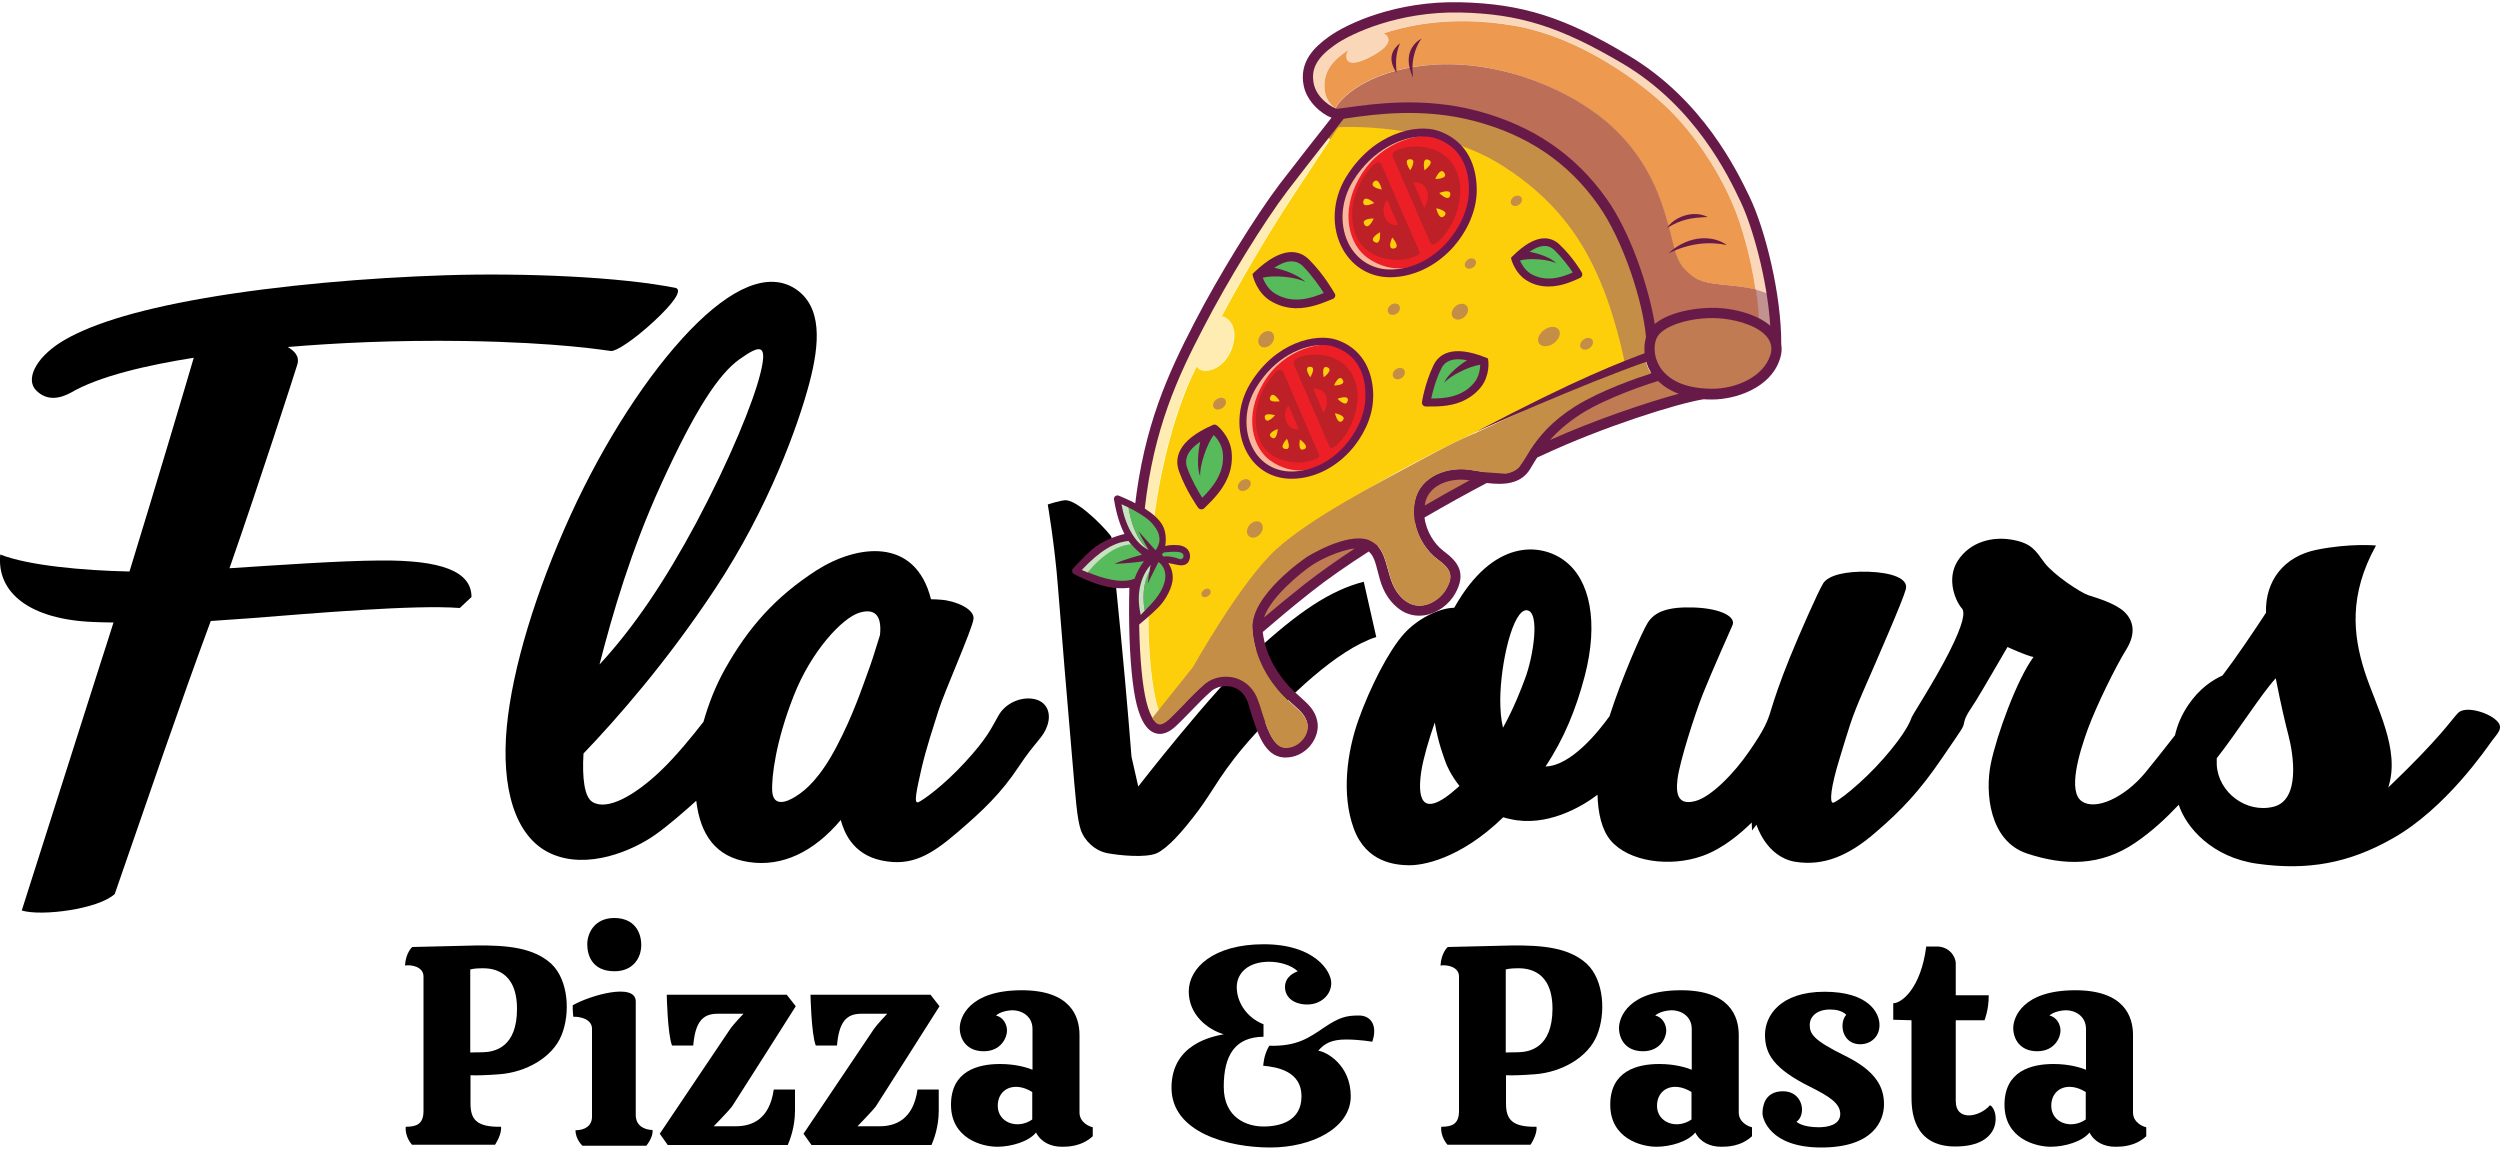 <?xml version="1.0" encoding="utf-8"?>
<!-- Generator: Adobe Illustrator 24.0.1, SVG Export Plug-In . SVG Version: 6.00 Build 0)  -->
<svg version="1.1" id="Layer_2" xmlns="http://www.w3.org/2000/svg" xmlns:xlink="http://www.w3.org/1999/xlink" x="0px" y="0px"
	 width="1000px" height="460px" viewBox="0 0 1000 460" style="enable-background:new 0 0 1000 460;" xml:space="preserve">
<style type="text/css">
	.st0{fill:#FEECB3;}
	.st1{fill:#F9D7B8;}
	.st2{fill:#EAD1B3;}
	.st3{fill:#C58E46;}
	.st4{fill:#FDCF0B;}
	.st5{fill:#C19290;}
	.st6{fill:#ED994F;}
	.st7{fill:#BC6E56;}
	.st8{fill:#C17B52;}
	.st9{fill:#671A47;}
	.st10{fill:#F9B59D;}
	.st11{fill:#ED1F26;}
	.st12{fill:#BD2026;}
	.st13{fill:#6C184E;}
	.st14{fill:#57BB5C;}
	.st15{fill:#C6E3C0;}
</style>
<g>
	<g>
		<path d="M183.9,243.2l4.7-4.4c0-10.4-12.4-14.8-36.4-14.6c-16.5,0.1-40.4,1.8-60.4,3.1c12.2-35,25.9-77.5,27.1-81.4
			c1.1-3.5-1.3-5.6-3.8-7.1c19.1-1.6,42.5-2.8,70.8-2.4c38.4,0.6,56.5,3.8,58.5,4s9.1-4.4,17.1-11.8c8-7.4,11.4-12.4,8.9-13.4
			c-22.2-4.5-61.1-6.1-92.2-5.1c-31.1,1-66.5,4-96.1,9.1c-29.5,5.1-47.4,11.2-57.8,17.7c-10.4,6.6-14.1,15.1-9.8,19.3
			c4.3,4.3,9.4,3.2,13.6,1c11.5-6.8,31.1-11.2,49.4-14.1c-2.7,9.3-14.5,49-25.7,85.5c-18.8-0.4-40.5-2.4-51.7-6.8
			c-1.5,15.3,11.8,26,37.3,27c2.8,0.1,5.5,0.2,8,0.2c-1.9,6.1-3.8,11.9-5.5,17.2C25.6,311,8.7,364.2,8.7,364.2
			c7.8,2.4,30.6-0.5,37.2-6.6c15.1-43.5,25.1-73.2,38.4-109.2c4.7-0.3,9.8-0.7,15.7-1.1C125.6,245.3,165.9,241.8,183.9,243.2z"/>
		<path d="M299.4,344.8c13.5,2.1,26.2-4.1,36.9-16.8c1.2,4.3,4.4,13.7,16.4,16.2s19.8-2.3,30.2-11.2c10.4-8.9,17.5-15.7,24.5-26.2
			c7-10.6,9.7-11.4,11.5-16.5c1.8-5.1-0.2-9.7-5.3-10.7c-5.1-1-11.3,1.5-14.2,6.6s-4.4,8.9-13.2,18.5s-17,15.4-18.9,16.2
			c-1.9,0.7-0.7-4.6,1.3-13.5c2.1-8.9,4.5-15.8,6.8-23.2c2.3-7.4,13.5-32.5,14-36.6c0.5-4-7.2-7.3-12.9-7.7
			c-1.2-0.1-2.6-0.2-4.1-0.2c-6.3-25.1-29.7-21.9-45.9-11.5c-16.4,10.6-27.2,22.8-36.6,39.6c-3.7,6.6-6.5,13.8-8.5,20.9
			c-4.4,5.7-11.1,13.9-17.2,19.7c-10.3,9.8-21.3,16-27.2,12.4c-3.2-1.9-4.2-9.5-3.6-19.4c13.4-14,33.1-36.4,52.4-65.5
			c21.9-33,33.6-66.3,37.9-82.5c4.3-16.2,5.2-30.8-5.6-37.9c-10.8-7-25.6-0.5-42.1,16.6c-16.5,17.1-34.1,44-47.8,74
			c-13.7,30-23.3,61.2-25.5,84.8c-2.2,23.6,2.9,43.8,17.6,50.5c14.7,6.7,32.9-1.2,41.8-7.5c5.5-3.9,12.2-9.8,16.4-13.6
			C280.1,333.9,286.3,342.8,299.4,344.8z M317.5,278.3c7-17.9,19.4-31.1,26.2-33.2c6.2-1.9,9.1,1,8.3,8.9c-1.2,3.6-2.3,7.7-3.9,12.2
			c-3.5,9.6-6.8,19.7-13.4,32.3c-6.6,12.6-12.3,17.5-16.3,20c-4,2.6-9,4.1-9.5-1.8C308.5,310.9,310.4,296.2,317.5,278.3z
			 M264.5,193.6c13.6-29.8,23-44,31.3-49.9s11.3-6.3,8.4,5.5c-2.9,11.8-12.3,34.7-25.7,59.9c-12.6,23.5-25,41.9-38.7,56.7
			C245,245.6,252.3,220.3,264.5,193.6z"/>
		<path d="M479.2,324.4c6.4-8.5,9.5-16.2,22.7-30.7c13.2-14.6,32.7-33.8,48.6-38.9l-5-22.1c-13.4,3.4-26.5,12.3-43.7,28.2
			s-46.5,53.7-46.5,53.7l-2.7-11.9c0,0-1.8-23.4-4.4-50c-2.7-26.6-3.4-36.7-3.6-37.8c-0.2-1.1-12.1-14.1-18-14.8
			c-1.8-0.2-7.5,1.7-7.5,1.7s2.8,16.2,4.1,33.2c1.3,17,3.9,47.6,5.5,66.3c1.6,18.7,2.1,26.1,3.6,30.6s5.8,8.5,10.8,9.4
			c5,0.9,15.1,1.9,19.6,0C467.1,339.2,472.8,332.9,479.2,324.4z"/>
		<path d="M998.6,288.2c-3.4-3.3-12.5-6-15.4-3s-6.8,9.6-27.9,29.8c5-15.3-4.9-32.2-9.5-46.6c-4.6-14.5-6.3-30.5,4.6-50.2
			c0,0-10.3-1-23.7,1.7c-13,2.6-20.7,12.3-20.3,25.2c-4.7,7.2-12.2,18.3-17.4,25.1c-4.2,1.9-9.3,5.3-13.7,11.8
			c-2.7,4-4.4,8.1-5.3,12.1c-4.4,5.6-8.6,11-12,15.1c-8.1,9.7-19.7,15.2-25.3,11.3c-5.6-3.9-1.2-18.9,2.4-28.8
			c3.6-9.8,11.3-25.3,15.4-31.9s2.8-11.7-0.8-15.1c-3.6-3.4-11.2-5.6-14.3-6.6s-13.9-8.1-17.6-13c-3.6-4.9-5.1-7.8-12.9-9.2
			c-7.8-1.4-16.8,0.7-21.8,8.4c-4.9,7.7-0.5,16.8,1.7,19.1c1.2,1.5,0.8,5.7-5.1,17.4c-5.9,11.7-14.8,25.2-15.1,26.3
			c-0.4,1.1-2,5.8-11,16.1c-9,10.3-19.3,18.1-20.5,17.9c-1.2-0.3-1-5.6,2.8-17.9s4.4-15.3,9.6-27.2c5.2-11.9,15.6-35.7,16.8-40.2
			c1.3-4.5-5.9-6.8-14.8-7.1c-8.9-0.3-16.1,1.3-18.2,4.6c-2.1,3.4-9.5,20.2-13.4,29.8c-3.9,9.6-6.2,16.6-7.5,20.9
			c-1.3,4.4-2.6,7.7-8.7,16.5c-6,8.8-15.2,18.2-21.5,19.9c-6.3,1.7-8.1-1.7-7.2-8.8c0.9-7.1,6.9-25.8,10.1-33.9s11.8-27.4,11.8-27.4
			c1.8-3.5-4.4-6.9-15.2-7.3c-10.8-0.4-15.9,1.8-18.6,6.1c-2.3,3.6-10.6,22.6-15.3,37.4c-4.4,6.1-15.3,19.8-25.6,20.1
			c7.4-11.1,12.2-22.9,15.7-36.2c5.6-21.5,2.1-38.3-7.8-45.9c-9.7-7.5-28.9-9.1-44.4,18.6c-6.2,0.1-14.8,4.5-20.1,10.4
			c-6.2,6.9-13.6,21.5-18.2,34.4c-4.6,12.9-6.9,29.8-1.9,43.5c5,13.7,16.8,14.6,22,14.7c5.2,0.1,20.3-2.2,37.8-19.2
			c0.9,0.3,1.7,0.5,2.7,0.7c14.5,3.4,28.6-4.8,35-9.7c0.2,7.4,1.7,14,5.2,18.2c7.2,8.6,23.7,10.9,36.7,6.3c8.5-3,15.7-9.4,19.8-13.4
			l0.1,3.2l1.8-2.3c0,0,3.8,12.8,15.4,14.8c11.6,1.9,21.7-2.6,32.2-11.7c10.5-9,17.7-16.7,26.5-29.6c8.8-12.9,8.5-12.1,9-14.6
			c0.5-2.5,2.7-5.4,4.6-8.4c1.9-3,12.7-21.6,12.7-21.6s7.8,3.6,10.4,4c-6.6,8.9-14.8,31.4-17.1,42.8c-2.3,11.4-0.6,30.8,14.5,35.8
			c15.1,5,29.5,5.1,43.3-4.3c6.5-4.4,12.2-9.7,17.4-15.2c2.9,9,13.3,21.1,31.5,23.6c20,2.8,36.6-0.2,54-10.1
			c21.4-12,37.8-36.4,39.8-39.1C998.8,293.5,1001.8,291.2,998.6,288.2z M583.1,315c-15.7,14.1-15.9,2.4-14.6-6.4
			c0.8-5.2,3-12.7,5.4-19.6c1.4,8.3,3.7,14,4.2,15.5c0.5,1.6,2.3,5.6,5.7,9.9C583.5,314.6,583.3,314.8,583.1,315z M610,271.5
			c-1.6,4.3-4.4,11.6-8.8,19.6c-0.8-3.3-1.1-7.1-1.1-11.2c0.1-14.8,5.1-36.2,10.6-35.8C616.2,244.5,613.3,262.8,610,271.5z
			 M909.4,322.7c-10.9,2.7-22.1-5.7-22.7-16.8c0-0.8,0-1.6,0-2.6c8.3-10.6,17.9-25.8,23.6-32c1.9,9.9,4.1,19.2,5.1,22.9
			C917.3,301.5,920.3,320,909.4,322.7z"/>
		<path d="M190,378.2c-13,0.3-25.1,0.6-25.1,0.6s-2.6,2.2-2.9,7.4c2.6-0.4,7.4,0.5,7.4,4.4s0,48.5,0,53.8c0,5.4-3,6.3-7.1,6.3
			c-0.4,4.1,2.5,7.2,2.5,7.2h33.2c0,0,2.8-4.1,2.4-7.2c-10.1,0.2-12.2-3.2-12.2-9.4c0-1.6,0-5.8,0-11.2c2.6,0.1,6.4,0,11.6-0.4
			c10.6-0.8,21.2-6.7,24.8-15.6c3.6-8.8,2.8-22-4-28.5C213.6,379.1,203,378,190,378.2z M193.1,420.9c-2.4,0-4,0.1-5,0.1
			c0-15.3,0-33.2,0-33.2s1.3-0.5,4.9-0.5c3.6,0,13.8,0.6,13.8,16.3C206.8,419.1,197.7,420.8,193.1,420.9z"/>
		<path d="M604.2,378.2c-13,0.3-25.1,0.6-25.1,0.6s-2.6,2.2-2.9,7.4c2.6-0.4,7.4,0.5,7.4,4.4s0,48.5,0,53.8c0,5.4-3,6.3-7.1,6.3
			c-0.4,4.1,2.5,7.2,2.5,7.2h33.2c0,0,2.8-4.1,2.4-7.2c-10.1,0.2-12.2-3.2-12.2-9.4c0-1.6,0-5.8,0-11.2c2.6,0.1,6.4,0,11.6-0.4
			c10.6-0.8,21.2-6.7,24.8-15.6c3.6-8.8,2.8-22-4-28.5C627.8,379.1,617.2,378,604.2,378.2z M607.3,420.9c-2.4,0-4,0.1-5,0.1
			c0-15.3,0-33.2,0-33.2s1.3-0.5,4.9-0.5c3.6,0,13.8,0.6,13.8,16.3C620.9,419.1,611.9,420.8,607.3,420.9z"/>
		<path d="M254.3,446c0-4.4,0-37.7,0-45.4s-18.2-2.5-25.2,1.5c0,0-0.1,1.5,0.2,4.6c2.9-0.1,7.5,1,7.5,4.8s0,31.3,0,35.2
			c0,3.8-3.1,5.4-6.6,5.4c0,3.7,2.8,6.2,2.8,6.2h25.5c0,0,2.9-3.4,2.5-6.3C257.8,451.9,254.3,450.4,254.3,446z"/>
		<path d="M318.3,402.5l-3.6-4.6h-48c0,0,0.3,15.6,2.1,20.3h8.5c0.8-9.5,3.8-12.7,9.7-12.7c5.8,0,10.4,0,10.4,0s-4.1,4.2-5.6,6.5
			s-27.9,41.5-27.9,41.5l3.2,4.5h48c0.9-2.1,2.9-7.2,2.9-13.8c0-0.3,0-8.4,0-8.4h-8.5c-1.7,12.1-8.9,14.7-15.1,14.7h-8.9
			c0,0,6.4-6.6,7.3-7.9C293.7,441.3,318.3,402.5,318.3,402.5z"/>
		<path d="M375.8,402.5l-3.6-4.6h-48c0,0,0.3,15.6,2.1,20.3h8.5c0.8-9.5,3.8-12.7,9.7-12.7c5.8,0,10.4,0,10.4,0s-4.1,4.2-5.6,6.5
			s-27.9,41.5-27.9,41.5l3.2,4.5h48c0.9-2.1,2.9-7.2,2.9-13.8c0-0.3,0-8.4,0-8.4H367c-1.7,12.1-8.9,14.7-15.1,14.7H343
			c0,0,6.4-6.6,7.3-7.9C351.2,441.3,375.8,402.5,375.8,402.5z"/>
		<path d="M431.8,445c0-3.9,0-23.5,0-31c0-7.5-3.6-17.9-23.1-17.9c-21,0-24.8,10.8-24.8,15.1c0,4.3,2.6,9.3,9.6,9.3s9.3-5.6,9.3-8.2
			c0-2.6-1.5-5.4-4.4-6.1c1.7-1.6,5.2-2.1,6.6-2.1c3.5,0,8,2.2,8,7.5c0,2.6,0,9.2,0,16.3c-2-0.8-6.5-2.3-13-2.3
			c-8.9,0-19.6,2.8-19.6,16.3c0,13.5,12.4,16.8,18.5,16.8c5.6,0,12.7-2.1,15.5-5.7c2,3.9,6,5.7,10.3,5.7c2.3,0,7.8,0,12.4-4.2v-3.6
			C435.6,450.6,431.8,448.9,431.8,445z M399.1,442.3c0-6.7,6.5-10,13.8-5.5c0,4.1,0,7.8,0,10.2c0,0.3,0,0.5,0,0.8
			C407,451.9,399.1,449.1,399.1,442.3z"/>
		<path d="M695.5,445c0-3.9,0-23.5,0-31c0-7.5-3.6-17.9-23.1-17.9c-21,0-24.8,10.8-24.8,15.1c0,4.3,2.6,9.3,9.6,9.3
			c7,0,9.3-5.6,9.3-8.2c0-2.6-1.5-5.4-4.4-6.1c1.7-1.6,5.2-2.1,6.6-2.1c3.5,0,8,2.2,8,7.5c0,2.6,0,9.2,0,16.3c-2-0.8-6.5-2.3-13-2.3
			c-8.9,0-19.6,2.8-19.6,16.3c0,13.5,12.4,16.8,18.5,16.8c5.6,0,12.7-2.1,15.5-5.7c2,3.9,6,5.7,10.3,5.7c2.3,0,7.8,0,12.4-4.2v-3.6
			C699.3,450.6,695.5,448.9,695.5,445z M662.8,442.3c0-6.7,6.5-10,13.8-5.5c0,4.1,0,7.8,0,10.2c0,0.3,0,0.5,0,0.8
			C670.7,451.9,662.8,449.1,662.8,442.3z"/>
		<path d="M853.2,445c0-3.9,0-23.5,0-31c0-7.5-3.6-17.9-23.1-17.9c-21,0-24.8,10.8-24.8,15.1c0,4.3,2.6,9.3,9.6,9.3
			c7,0,9.3-5.6,9.3-8.2c0-2.6-1.5-5.4-4.4-6.1c1.7-1.6,5.2-2.1,6.6-2.1c3.5,0,8,2.2,8,7.5c0,2.6,0,9.2,0,16.3c-2-0.8-6.5-2.3-13-2.3
			c-8.9,0-19.6,2.8-19.6,16.3c0,13.5,12.4,16.8,18.5,16.8c5.6,0,12.7-2.1,15.5-5.7c2,3.9,6,5.7,10.3,5.7c2.3,0,7.8,0,12.4-4.2v-3.6
			C857,450.6,853.2,448.9,853.2,445z M820.5,442.3c0-6.7,6.5-10,13.8-5.5c0,4.1,0,7.8,0,10.2c0,0.3,0,0.5,0,0.8
			C828.4,451.9,820.5,449.1,820.5,442.3z"/>
		<path d="M543.6,406.2c-4.9,0-7.7,0.6-13.8,4.7c-6.1,4.1-10.8,7.7-22.1,7.4c-2.3,3.8-2.4,8-2.4,8c5.6,0.5,15.3,2.2,15.3,12.2
			c0,10-8.7,12.1-15.2,12.1c-6.5,0-15.9-3.3-15.9-15.9c0-12.7,4.6-19.9,15.9-20v-5c-6.9-2.7-10.7-9-10.7-14.8
			c0-5.8,4.7-10.2,12.9-10.2c4.3,0,8.8,1.3,11.5,3.8c-1.3,0.5-5.1,2.1-5.1,6.3c0,4.2,3.6,7,8.9,7c5.3,0,9.6-3.7,9.6-8.6
			c0-4.8-6.7-15.5-27-15.5c-20.2,0-30,9.5-30,18.9c0,9.4,7.7,15.3,14,17.1c-3.9,0.8-20.9,3.6-20.9,21.4c0,17.9,22.7,23.9,39.5,23.9
			s32.2-7.9,32.2-20.5s-9.9-17.9-13-18.2c2.3-2.8,5.3-4.5,11-4.5s10.6,0.9,10.6,0.9C551.1,410.4,548.5,406.2,543.6,406.2z"/>
		<path d="M738,422.3c-12.6-6.2-14.1-8.7-14.1-12.3c0-3.6,3.1-6.2,8.1-6.2c2.4,0,4.9,0.5,6.5,2.1c-3,3.4-1.7,11.8,5.6,11.8
			c4,0,7.7-2.8,7.7-7.7c0-4.9-4.4-13.3-22-13.3c-17.7,0-23.8,9.6-23.8,17.2c0,7.7,3.5,13.6,18.2,20.9c7.4,3.7,11.9,6.5,11.9,10.8
			c0,4.4-5.1,5.3-8.6,5.3c-6.8,0-8.9-2.2-8.9-2.2c4.1-2.9,2.6-12.2-5.4-12.2c-7.9,0-8.2,7-8.2,8.9c0,1.9,2.8,13.6,23.5,13.6
			s25.1-10.6,25.1-17.3S750.6,428.5,738,422.3z"/>
		<path d="M796,442.1c-4.2,4.8-13.7,6.6-13.7-1.7c0-4.5,0-19.2,0-32.3h11.5c0,0,1.7-4,1.7-10h-13.2c0-6.7,0-11.7,0-12.7
			c0-2.9-2.7-6.8-7.6-6.8h-4.2c-2.2,17-10,22.7-13.2,22.7v6.6l7.3,0.2c0,0,0,25.8,0,30.6c0,4.8,0.2,19.9,17.5,19.9
			C801.7,458.6,799.4,443.6,796,442.1z"/>
		<path d="M245.8,388.5c-9.1,0-10.9-6.6-10.9-10.8c0-4.3,2.8-10.5,10.8-10.5s10.8,5.6,10.8,10.8S253.2,388.5,245.8,388.5z"/>
	</g>
	<g>
		<g>
			<path class="st0" d="M517.5,77.5c-10.9,16.6-22.8,37.3-29,48.9c3.7,0.6,7.1,6.1,3.6,14c-3.5,7.9-11.5,9.5-13.7,6.2
				c-10.2,20.2-16.7,50.2-18.3,74c-1.6,23.9-0.7,40.6,0.5,50.6c0.9,6.7,2,11.5,3.5,14.9c-0.8,0.7-1.6,1.3-2.4,1.9
				c-0.6,0.4-1,0.8-1.2,1.2c-5.1-5.4-7.3-23.4-6.9-53.5c0.5-40.4,6.4-63.9,19.3-93.3c12.2-27.6,31.2-56.1,57.5-90.6l-0.1,0.3
				l3.5-2.5l-0.8,1.2c0.7-0.1,2.5-2,3.3-2.1C532.4,54.8,524.5,66.9,517.5,77.5z"/>
			<path class="st1" d="M710.3,133.1c-0.4-3.6-1.4-12.4-1.7-14.9c-2.1-1.1-4.2-1.8-6.4-2.4c-0.9-6.2-2.5-14.3-5.3-23.6
				c-5.7-19.4-18.5-37.8-29.1-48.3c-10.7-10.5-35.4-29.1-62.1-33.7c-26.7-4.6-44.9,0.7-52.2,3c0,0,6.5,3-4.3,8.9
				c-12.7,7-11.1-0.7-9.8-2.3c-5.5,3.8-10.4,8.1-9.5,16.1c0.4,3.7,2.3,5.9,4.2,7.3c-0.1,0.2-0.2,0.5-0.3,0.7l0.7,0.3l-1.9,0.1
				c-4.9-2.5-9.7-8-9.5-14.1c0.3-7.3,11.8-20,34.5-24c22.7-4,49-5.6,82,11.9c33,17.5,45.5,35.2,57.6,60
				C708,100.6,710,128,710.3,133.1z"/>
			<path class="st2" d="M466.8,290.3c-2.4,1.1-4.5,0.8-6.2-1.1c0.2-0.4,0.6-0.7,1.2-1.2c0.8-0.6,1.6-1.2,2.4-1.9
				C465,287.9,465.8,289.3,466.8,290.3z"/>
			<path class="st3" d="M647.8,146l11.9-4.4c0,0,0.7-12.4-2.1-23s-7.8-33.6-32.2-54.3c-24.4-20.6-57.3-22.6-74.3-21
				c-17,1.6-16.2,3.9-16.2,3.9l-4.3,7.4L647.8,146z"/>
			<path class="st4" d="M660.7,143.5c-2.5,0.8-18.9,6.4-36.3,13.9c-18.9,8.1-35.3,15.8-52.9,24.8c-17.5,9-29.6,16.3-41.9,24.3
				c-12.3,8-18.8,15.1-24.8,23c-6,7.8-14,21.6-21.6,33.5c-6.8,10.5-12.6,18-18.9,23.2c-1.5-3.4-2.6-8.2-3.5-14.9
				c-1.3-10-2.2-26.8-0.5-50.6c1.6-23.9,8.1-53.8,18.3-74c2.2,3.3,10.2,1.7,13.7-6.2c3.5-7.9,0.1-13.4-3.6-14
				c6.2-11.7,18-32.3,29-48.9c7-10.6,13.7-20.8,17.6-26.7c14.7-0.8,44.6,2,65.4,15.2c21.9,13.8,32.1,29.9,38.6,44.6
				c6.6,14.7,10.3,32.7,10.7,35l10.7-3.2C660.5,142.3,660.5,142.8,660.7,143.5z"/>
			<path class="st5" d="M710.3,133.9l-6.8-5.2c-0.1-1.7-0.3-6.2-1.3-12.9c2.2,0.6,4.4,1.3,6.4,2.4c0.3,2.5,1.3,11.3,1.7,14.9
				c0,0,0,0,0,0.1C710.3,133.6,710.3,133.9,710.3,133.9z"/>
			<path class="st6" d="M702.2,115.8c-9.7-2.5-20-1.2-25.3-5.3c-6.4-5-6.6-8.4-9-17.7c-2.4-9.4-6.7-26.8-23.1-42
				c-16.4-15.2-44.3-26.4-70.2-25C549.9,27,537,37.7,534.1,43.3c-1.9-1.4-3.8-3.7-4.2-7.3c-0.9-8,4-12.3,9.5-16.1
				c-1.3,1.5-2.9,9.3,9.8,2.3c10.7-5.9,4.3-8.9,4.3-8.9c7.3-2.3,25.5-7.6,52.2-3c26.7,4.6,51.5,23.2,62.1,33.7
				c10.7,10.5,23.4,28.9,29.1,48.3C699.7,101.5,701.3,109.6,702.2,115.8z"/>
			<path class="st7" d="M710.5,134.6c0,0-6.8-7.8-17.6-8.9c-6.3-0.6-13.8-0.1-20.4,1.4c0,0,0,0-0.1,0c0,0,0,0-0.1,0
				c-3,0.6-5.4,1.3-6.8,2c-0.3,0.2-0.6,0.3-0.9,0.5c0,0,0,0,0,0c-1.5,0.7-2.8,1.4-3.9,2.2c-0.6-2.6-1.2-5.2-1.9-7.7c0,0,0-0.1,0-0.1
				c-3.1-12.6-10.2-35.3-22.7-49.8c-0.9-1-1.8-2-2.7-3c0,0,0,0,0,0c-1.6-1.8-3.3-3.6-5.2-5.4c-17.5-16.8-44.7-23-66.7-22.3
				c-0.3,0-0.7,0-1,0c0,0,0,0,0,0c0,0,0,0,0,0c0,0,0,0,0,0h-0.1c-12.4-0.1-22.9,0.8-22.9,0.8l-0.2,0.3h0c-0.2,0-0.4,0-0.5,0.1
				c-0.8-0.3-1.7-0.8-2.6-1.4c2.9-5.6,15.8-16.2,40.6-17.5c25.9-1.3,53.8,9.8,70.2,25c16.4,15.2,20.6,32.7,23.1,42
				c2.4,9.3,2.5,12.7,9,17.7c5.2,4.1,15.6,2.8,25.3,5.3c1,6.7,1.2,11.2,1.3,12.9l6.8,5.2c0,0,0-0.3,0-0.7
				C710.4,134,710.5,134.6,710.5,134.6z"/>
			<path class="st8" d="M676.9,157.3l-62.2,23.4c0,0,3-8.4,19.1-17.4c16-9,29.1-13,29.1-13s-3.4-7.5-2.9-13.5
				c0.5-6,5.8-11.2,22.6-11.2c16.8,0,26,4.9,27.7,11.5c1.7,6.7-2.2,14.9-14.3,18.1C683.9,158.5,676.9,157.3,676.9,157.3z"/>
			<path class="st8" d="M593.6,190.8c0,0-11.8-1.9-17-0.1s-8.4,9.1-8.9,15.4C585.3,195.9,593.6,190.8,593.6,190.8z"/>
			<path class="st8" d="M544.8,218.8L504.6,250c0,0-2.3-6,7.1-15.2s23.1-16.2,27.2-16.9C543,217.1,544.8,218.8,544.8,218.8z"/>
			<path class="st9" d="M712.5,137.7c0.1-20-6.5-46.1-12.6-58.8c-5.1-10.6-18.7-38.9-48.3-56.6C625.8,6.8,608.7,1.5,584.1,0.9
				c-25.5-0.6-45.1,8.4-52.6,13.8c-5.7,4.1-12,10-10,19.7c1.3,6.2,6.9,11.1,11.1,12.7c-4.3,5.4-13.8,17.5-20.7,26.5
				c-9.7,12.8-24.4,36.6-34.1,55.4c-10.5,20.3-20.2,41.2-23.9,74c-3.7,33.1-2.5,66.1,0.8,78.9c1.7,6.7,4.2,10.4,7.5,11.4
				c2.5,0.8,5.3-0.2,8.1-2.8c1.7-1.6,3.8-3.7,6-6c2.9-3,5.9-6.1,8.4-8.2c2.1-1.7,5.4-2.3,8.3-1.5c2.1,0.6,4.9,2.2,6.3,6.6
				c0.3,1,0.6,2,0.9,3c2.9,9.3,5.7,18.1,13.4,18.6c0.2,0,0.5,0,0.7,0c3.7,0,7.2-1.7,9.7-4.6c2.5-3,3.6-6.7,2.9-10
				c-0.9-4.4-3.7-6.8-6.8-9.6c-1.4-1.2-2.9-2.6-4.5-4.3c-3.5-3.8-9.3-11.4-10.5-21.7c4.2-3.6,11.2-9.6,19.2-15.9
				c6.8-5.4,14.8-10.9,23.2-16.3c2,1.7,2.7,4.5,3.6,8c1.1,4.4,2.4,9.3,6.8,13.5c4.3,4.2,8.9,4.5,12,4c5-0.8,9.8-4.3,12.3-8.9
				c4.3-7.9,1.2-12.4-4.8-16.8c-3.6-2.7-6.9-7.8-7.6-13.4c8.6-5,17.1-9.7,24.9-13.8c6.6,0.8,13.5,0.6,17.3-5.5
				c0.3-0.5,0.6-1,0.9-1.5c0.6-1.1,1.3-2.1,2-3.2c0.7-0.3,1.3-0.6,2-0.9c24.1-11.3,54.2-20.8,64.6-22.4c1,0.1,2,0.1,3.1,0.1h0
				c0.1,0,0.2,0,0.3,0c8.9,0,23.3-4.3,27.1-16.3C712.7,141.4,712.8,139.5,712.5,137.7z M525.5,33.5c-1.2-5.9,1.2-10.4,8.4-15.5
				c6.6-4.7,25.7-13.5,50.1-13c23.9,0.5,40.4,5.8,65.5,20.7c28.6,17.1,41.8,44.5,46.7,54.9c4.6,9.5,10.7,30.8,11.9,49.7
				c-4.7-4.1-12.1-6.2-18.2-6.9c-8.6-1-21.6,0.8-28,6.2c-2.4-15-9.9-36.9-19.2-50c-12.6-17.8-29.6-29.4-52-35.3
				c-21.2-5.6-41.1-2.8-51.8-1.3c-1.5,0.2-2.8,0.4-3.9,0.5l0,0C533.4,43.5,526.7,39.5,525.5,33.5z M517.4,281.9
				c2.9,2.6,4.8,4.3,5.5,7.4c0.4,2-0.3,4.5-2,6.4c-1.9,2.2-4.4,3.3-7,3.2c-4.8-0.3-7.2-7.8-9.7-15.7c-0.3-1-0.6-2-1-3
				c-1.5-4.7-4.8-8-9.1-9.3c-4.2-1.2-9-0.3-12.1,2.3c-2.7,2.3-5.8,5.4-8.7,8.5c-2.1,2.2-4.2,4.3-5.8,5.8c-1.2,1.1-2.9,2.3-4.2,1.9
				c-0.8-0.2-2.9-1.5-4.7-8.5c-3.2-12.4-4.4-44.7-0.7-77.4c3.6-32,13.1-52.6,23.5-72.5c9.6-18.6,24.1-42.2,33.7-54.8
				c8.2-10.7,20-25.7,22.4-28.7c0.6-0.1,1.3-0.2,2-0.3c10.4-1.5,29.8-4.2,50.2,1.2C611.1,54,627.3,65,639.3,82
				c10,14.1,17.9,38.6,19.1,52.9c-1.1,3.7-1,9,1.8,13.8c0.1,0.1,0.1,0.2,0.2,0.3c-5.7,1.8-19.9,6.7-30.1,13
				c-9.6,6-14.6,12.1-18.2,17.6c-5.6,2.7-11.8,5.8-18.2,9.2c-1.1-0.2-2.2-0.3-3.3-0.5c-0.9-0.1-1.7-0.3-2.5-0.4
				c-9-1.4-19.8,2.4-22.1,12.1c-0.4,1.5-0.5,3.1-0.5,4.6c-6.2,3.6-12.3,7.4-18.2,11.1c-8.9-3.2-24.6,6.7-24.8,6.8
				c-0.9,0.6-22.3,15.3-21.7,28.4c0.6,12.7,7.6,22,11.7,26.4C514.3,279.2,516,280.7,517.4,281.9z M587.9,192.1
				c-5.9,3.2-12,6.6-18,10.1c0.1-0.4,0.1-0.8,0.2-1.2c1.7-7.3,10.2-10,17.4-8.9C587.6,192,587.7,192,587.9,192.1z M521.8,233.7
				c-6.3,5-12,9.7-16.2,13.3c2.8-8.3,14.7-17.9,19.3-21c3.1-2.1,11.1-6,17-6.6C534.6,224.2,527.8,229,521.8,233.7z M575,223.7
				c5.5,4,6.3,6.6,3.6,11.6c-1.9,3.5-5.6,6.2-9.3,6.8c-3.1,0.5-6-0.5-8.5-2.9c-3.5-3.4-4.6-7.6-5.7-11.6c-0.9-3.3-1.8-6.7-4-9.2
				c4.9-3.1,9.9-6.2,14.9-9.1C567.2,215.3,570.9,220.7,575,223.7z M602.4,189.2c1.9-1,3.7-1.9,5.5-2.8
				C606.5,188,604.6,188.8,602.4,189.2z M620,176c3-3.4,6.9-6.9,12.5-10.5c10.7-6.7,26.8-11.9,30.7-13.1c2,1.9,4.7,3.8,8.3,5.1
				C658.6,161,638.1,167.9,620,176z M708.1,142.1c-2.8,8.8-13.9,13.4-23.1,13.4c-0.1,0-0.2,0-0.3,0h0c-13-0.1-18.5-5-20.9-9
				c-2.5-4.2-2.4-9-0.9-11.7c2.7-5,15.6-8.6,26.6-7.3c6.3,0.7,14.7,3.2,17.9,8.1C708.6,137.6,708.9,139.7,708.1,142.1z"/>
			<path class="st3" d="M593.9,188.9c-1.1-0.2-2.2-0.3-3.3-0.5c-0.9-0.1-1.7-0.3-2.5-0.4c-9-1.4-19.8,2.4-22,12.1
				c-0.4,1.5-0.5,3.1-0.5,4.6c0,0-0.1,2.1,0.5,4.6c1.2,6.1,4.9,11.5,9,14.5c5.5,4,6.3,6.6,3.6,11.6c-1.9,3.5-5.6,6.2-9.3,6.8
				c-3.1,0.5-6-0.5-8.5-2.9c-3.5-3.4-4.6-7.6-5.7-11.6c-0.9-3.3-1.8-6.7-4-9.2c-1.5-1.5-3.7-2.5-3.7-2.5c-8.9-3.2-24.6,6.7-24.8,6.8
				c-0.9,0.6-22.3,15.3-21.7,28.4c0.6,12.7,7.6,22,11.7,26.4c1.7,1.8,3.3,3.3,4.8,4.6c2.9,2.6,4.8,4.3,5.5,7.4c0.4,2-0.3,4.5-2,6.4
				c-1.9,2.2-4.4,3.3-7,3.2c-4.8-0.3-7.2-7.8-9.7-15.7c-0.3-1-0.6-2-1-3c-1.5-4.7-4.8-8-9.1-9.3c-4.2-1.2-9-0.3-12.1,2.3
				c-2.7,2.3-5.8,5.4-8.7,8.5c-2.1,2.2-4.2,4.3-5.8,5.8c-1.2,1.1-2.9,2.3-4.2,1.9c-0.5-0.1-1.4-0.7-2.5-2.5l16.3-20.4
				c0,0,19.2-34.3,33.3-47.1c14.1-12.7,39.9-26,57.3-35.4c17.4-9.4,22.4-11.1,22.4-11.1l32.2-15l35.7-14.5c0.4,1.8,1.1,3.6,2.1,5.4
				c0.1,0.1,0.1,0.2,0.2,0.3c-5.7,1.8-19.9,6.7-30.1,13c-9.6,6-14.6,12.1-18.2,17.6c-0.7,1.2-2.7,4.6-4.3,6.7
				c-1.4,1.6-3.3,2.4-5.5,2.8C599.9,189.3,596.5,189.1,593.9,188.9z"/>
			<path class="st9" d="M659.7,144.3c-26.2,9-69.5,28.5-69.5,28.5c42.1-22.1,57.6-27.7,69.7-32.3L659.7,144.3z"/>
			<path class="st9" d="M667.4,101.3c8.7-7.9,18.4-6.9,23.3-3.3C683.3,96.5,675.8,97.3,667.4,101.3z"/>
			<path class="st9" d="M666.8,91.2c2.5-4,10-7.5,16.3-4.4C676.3,87.1,672.6,87.7,666.8,91.2z"/>
			<path class="st9" d="M565.2,30.4c-1-7.3,1.8-13.1,3.5-15c-2.6,1.3-8,5.9-3.5,15.6V30.4z"/>
			<path class="st9" d="M558.7,29.2c-3.9-5.6-1.8-9.5,1.3-11.9C558.4,21.1,558.1,24.8,558.7,29.2z"/>
		</g>
		<g>
			<path class="st10" d="M587.5,77.9c-0.8,12.2-12.9,29.5-31,29.9c-7,0.1-13-3.3-16.5-9.3c-4.4-7.6-3.9-17.9,1.2-26.1
				c8-12.9,19.9-17.8,28.1-17.8c1.9,0,3.5,0.2,4.9,0.7C583.5,58.3,588.2,66.4,587.5,77.9z"/>
			<path class="st11" d="M547.1,103.2c-7.2-5-11.6-18.2-2.9-32.8c8.7-14.6,25.1-18.1,33.9-15.2c8.7,2.9,11.9,15.8,10.2,26.8
				C586.6,92.9,567,117,547.1,103.2z"/>
			<path class="st12" d="M557.2,62.9c-0.7-1.8,0.7-3,5-3.9c4.3-0.9,15.2-1,20,8.6s-0.4,21.1-3.6,25.3c-3.2,4.3-5.7,6.2-6.6,4
				C571.1,94.7,557.2,62.9,557.2,62.9z"/>
			<path class="st12" d="M552.6,65.8c-0.5-1.1-1.8-0.9-2.8-0.2s-11.4,11.2-8.4,25.3c3,14.1,18.3,13.9,22.8,12.3
				c4.5-1.6,4-1.5,2.9-4.1C565.9,96.5,552.6,65.8,552.6,65.8z"/>
			<path class="st11" d="M554.9,80l4.3,10c0,0-3.8,0.7-5.3-3.3C552.3,82.6,554.9,80,554.9,80z"/>
			<path class="st11" d="M565.4,73l4.3,10.1c0,0,2.5-3.5,1-7.1C569.3,72.4,565.4,73,565.4,73z"/>
			<g>
				<path class="st4" d="M564.1,68.1c0,0,2.9-4.6-0.2-4.4C561.1,63.8,564.1,68.1,564.1,68.1z"/>
				<path class="st4" d="M569.8,68.1c0,0,4.4-3.2,1.5-4.2C568.6,62.9,569.8,68.1,569.8,68.1z"/>
				<path class="st4" d="M574.1,71.6c0,0,5.4,0,3.6-2.5C576.1,66.7,574.1,71.6,574.1,71.6z"/>
				<path class="st4" d="M552.7,75.8c0,0-1.2-5.3-3.3-3C547.6,75,552.7,75.8,552.7,75.8z"/>
				<path class="st4" d="M549.7,81.2c0,0-4-3.6-4.4-0.5C545,83.5,549.7,81.2,549.7,81.2z"/>
				<path class="st4" d="M549.5,87.4c0,0-5.4-0.1-3.7,2.5C547.4,92.2,549.5,87.4,549.5,87.4z"/>
				<path class="st4" d="M552,92.9c0,0-4.8,2.6-2,4C552.5,98.1,552,92.9,552,92.9z"/>
				<path class="st4" d="M556.9,95c0,0-2.3,4.9,0.7,4.4C560.4,98.9,556.9,95,556.9,95z"/>
				<path class="st4" d="M575.7,77.2c0,0,3.8,3.9,4.4,0.8C580.6,75.2,575.7,77.2,575.7,77.2z"/>
				<path class="st4" d="M574.5,83.3c0,0,1.1,5.3,3.3,3C579.7,84.3,574.5,83.3,574.5,83.3z"/>
			</g>
			<path class="st13" d="M575.2,52.3c-8.7-2.9-25.9,0.9-36.7,18.4c-5.7,9.2-6.2,20.7-1.2,29.3c4,6.9,10.8,10.9,18.7,10.9
				c0.2,0,0.3,0,0.5,0c8.8-0.2,17.3-4.2,24-11.2c5.9-6.3,9.6-14.3,10.1-21.5c0.1-0.8,0.1-1.6,0.1-2.4
				C590.6,64,585.1,55.6,575.2,52.3z M587.5,77.9c-0.8,12.2-12.9,29.5-31,29.9c-7,0.1-13-3.3-16.5-9.3c-4.4-7.6-3.9-17.9,1.2-26.1
				c8-12.9,19.9-17.8,28.1-17.8c1.9,0,3.5,0.2,4.9,0.7C583.5,58.3,588.2,66.4,587.5,77.9z"/>
		</g>
		<g>
			<path class="st10" d="M546.1,160.2c-0.7,11.6-12.2,28-29.2,28.4c-6.6,0.1-12.3-3.1-15.5-8.8c-4.1-7.3-3.7-17,1.1-24.8
				C510,142.6,521.3,138,529,138c1.7,0,3.3,0.2,4.6,0.7C542.4,141.6,546.8,149.2,546.1,160.2z"/>
			<path class="st11" d="M508.1,184.2c-6.7-4.7-10.9-17.3-2.7-31.1c8.2-13.8,23.7-17.2,31.9-14.4c8.2,2.8,11.2,15.1,9.6,25.4
				S526.8,197.4,508.1,184.2z"/>
			<path class="st12" d="M517.6,145.9c-0.6-1.7,0.7-2.9,4.7-3.7c4.1-0.8,14.3-1,18.9,8.2c4.6,9.2-0.4,20-3.4,24.1
				c-3,4-5.4,5.9-6.2,3.8C530.7,176.2,517.6,145.9,517.6,145.9z"/>
			<path class="st12" d="M513.3,148.7c-0.5-1-1.7-0.9-2.6-0.2s-10.7,10.7-7.9,24.1c2.8,13.4,17.2,13.2,21.5,11.7
				c4.2-1.5,3.8-1.4,2.7-3.9C525.8,177.9,513.3,148.7,513.3,148.7z"/>
			<path class="st11" d="M515.4,162.2l4.1,9.5c0,0-3.5,0.6-5-3.2C513,164.7,515.4,162.2,515.4,162.2z"/>
			<path class="st11" d="M525.3,155.5l4.1,9.6c0,0,2.3-3.3,1-6.7C529,155,525.3,155.5,525.3,155.5z"/>
			<g>
				<path class="st4" d="M524.1,150.9c0,0,2.7-4.3-0.2-4.2C521.3,146.8,524.1,150.9,524.1,150.9z"/>
				<path class="st4" d="M529.5,150.9c0,0,4.1-3,1.4-4C528.4,146,529.5,150.9,529.5,150.9z"/>
				<path class="st4" d="M533.6,154.2c0,0,5.1,0,3.4-2.4C535.5,149.6,533.6,154.2,533.6,154.2z"/>
				<path class="st4" d="M511.9,160.5c0,0-2.7-4.4-3.8-1.7C507,161.3,511.9,160.5,511.9,160.5z"/>
				<path class="st4" d="M514.8,175.5c0,0-3.6,3.7-0.6,4.1C516.8,180,514.8,175.5,514.8,175.5z"/>
				<path class="st4" d="M510,166.1c0,0-4.9-1.5-4,1.3C506.8,169.9,510,166.1,510,166.1z"/>
				<path class="st4" d="M511.1,171.6c0,0-4.8,1.7-2.5,3.4C510.8,176.6,511.1,171.6,511.1,171.6z"/>
				<path class="st4" d="M520,175.8c0,0-1.1,5,1.6,3.9C524.1,178.7,520,175.8,520,175.8z"/>
				<path class="st4" d="M535,159.5c0,0,3.5,3.7,4.1,0.8C539.7,157.7,535,159.5,535,159.5z"/>
				<path class="st4" d="M534,165.3c0,0,1.1,5,3.1,2.9C538.8,166.2,534,165.3,534,165.3z"/>
			</g>
			<path class="st13" d="M534.6,135.9c-8.2-2.7-24.4,0.9-34.5,17.5c-5.3,8.7-5.8,19.6-1.2,27.8c3.7,6.6,10.1,10.3,17.7,10.3
				c0.1,0,0.3,0,0.5,0c8.3-0.2,16.3-4,22.6-10.7c5.5-5.9,9.1-13.6,9.5-20.5c0-0.8,0.1-1.5,0.1-2.3C549.1,147,543.9,139,534.6,135.9z
				 M546.1,160.2c-0.7,11.6-12.2,28-29.2,28.4c-6.6,0.1-12.3-3.1-15.5-8.8c-4.1-7.3-3.7-17,1.1-24.8C510,142.6,521.3,138,529,138
				c1.7,0,3.3,0.2,4.6,0.7C542.4,141.6,546.8,149.2,546.1,160.2z"/>
		</g>
		<g>
			<path class="st9" d="M632.7,109c0.5,0.8,0.1,1.8-0.7,2.2l0,0c-0.3,0.1-0.6,0.2-0.9,0.4c-2.5,1.1-6.8,3-11.7,3
				c-2.8,0-5.8-0.6-8.7-2.4c-4.6-2.8-6-8-6.1-8.2l-0.2-0.9l0.6-0.6c9.6-9.6,15.5-7.8,18.8-4.7C629.1,102.8,632.6,108.7,632.7,109
				L632.7,109z"/>
			<path class="st14" d="M629.1,109c-3.9,1.7-10.5,4.2-16.8,0.5c-2.4-1.5-3.7-3.9-4.3-5.3c3.7-1.1,11.7-0.5,14.6,1.2
				c-1.9-2.2-7-4-10.8-4.7c4.1-2.8,7.4-3.1,9.9-0.7C625.1,103.3,627.8,107,629.1,109z"/>
		</g>
		<g>
			<path class="st9" d="M533.9,117.4c0.5,0.8,0.1,1.8-0.8,2.2l-0.3,0.1c-0.3,0.1-0.7,0.3-1,0.4c-3,1.2-8,3.3-13.6,3.2
				c-3.2-0.1-6.7-0.9-10.1-3c-5.3-3.3-6.8-9.4-6.9-9.7l-0.2-1l0.7-0.7c11.4-10.9,18.2-8.8,22-5c5.9,5.9,9.8,12.9,10,13.2
				L533.9,117.4z"/>
			<path class="st14" d="M529.5,117.2c-4.6,1.9-12.3,4.7-19.5,0.2c-2.8-1.7-4.2-4.6-4.9-6.3c4.3-1.2,13.6-0.3,17,1.7
				c-2.1-2.5-8.1-4.8-12.4-5.7c4.8-3.2,8.7-3.4,11.5-0.6C525,110.4,528,114.8,529.5,117.2z"/>
		</g>
		<g>
			<path class="st9" d="M568.8,160.8c-0.2,1,0.6,1.8,1.6,1.8h0c0.3,0,0.7,0,1,0c3,0,8.2,0.1,13.1-1.9c2.8-1.2,5.6-3,7.9-5.9
				c3.6-4.6,3-10.3,2.9-10.5l-0.1-0.9l-0.9-0.4c-13.6-5.4-18.9-1.2-21,3.3C570,153.3,568.8,160.5,568.8,160.8L568.8,160.8z"/>
			<path class="st14" d="M572.5,159.4c4.7,0,12.4-0.3,17.3-6.5c1.9-2.4,2.2-5.4,2.3-7c-4.2,0.5-12.1,4.4-14.4,7.2
				c1-2.9,5.6-6.8,9.1-9c-5.3-1.1-8.8,0.1-10.3,3.4C574.2,152.1,573,156.9,572.5,159.4z"/>
		</g>
		<g>
			<path class="st9" d="M479.2,203c0.6,0.9,1.9,1,2.6,0.2l0,0c0.2-0.2,0.5-0.5,0.8-0.8c2.3-2.3,6.3-6.1,8.5-11.4
				c1.3-3,2-6.6,1.5-10.6c-0.8-6.2-5.6-10.1-5.8-10.2l0,0c-0.5-0.4-1.2-0.5-1.7-0.2l0,0c-14.4,6.3-15.3,13.5-13.5,18.5
				C474.4,196.3,479,202.7,479.2,203L479.2,203z"/>
			<path class="st14" d="M480.9,199.1c3.6-3.6,9.2-9.7,8.2-18.1c-0.4-3.3-2.4-5.8-3.6-7c-2.8,3.6-5.8,12.6-5.4,16.5
				c-1.4-3-1-9.4,0-13.8c-4.8,3.2-6.6,6.8-5.2,10.5C476.7,192.2,479.4,196.7,480.9,199.1z"/>
		</g>
		<g>
			<path class="st9" d="M475.7,224.1c-0.9,2.4-3.4,2.1-4.5,1.9c-1.1-0.2-3.9-0.8-3.9-0.8s1.9,2.5,1.8,6.1c-0.1,3.6-2.7,8.5-5.6,11.5
				c-2.9,3-8.3,7.4-8.3,7.4s-1.8-2.3-2.4-8.6c-0.6-6.4-0.5-6.6-0.5-6.6s-5.1,1.1-11.8-0.9c-4.6-1.3-8.7-3.3-10.9-4.5
				c-0.8-0.4-1-1.5-0.4-2.2c1.7-1.8,4.8-5.1,7.6-7.6c3.8-3.3,9.4-5.4,13-6.2c-1.7-3.3-3.2-7.7-4.2-13.8c-0.2-1.1,0.9-2,2-1.5
				c7.7,3.2,14.7,7,17.4,11.8c1.4,2.5,1.5,5.7,1.1,8.3c0.8-0.2,2.6-0.6,5.5-0.3C475.7,218.7,476.6,221.8,475.7,224.1z"/>
			<g>
				<path class="st14" d="M457.6,224.5c-1.5,1.8-2.9,4.5-3.8,7c-5.4,2.1-12.9-0.2-18.7-2.6c5.7-7,12.3-11.1,17.4-11.2
					c1.5,1.8,3,3.1,4.3,4.2c0,0-5.5,1.3-11,3.6C445.7,225.6,452.1,225.3,457.6,224.5z"/>
				<path class="st14" d="M462.2,220.1l-6.8-7.6c0.1,0.2,1.5,3.2,4.1,7.5c0,0-0.1,0-0.1-0.1c-4.8-3.9-7.1-11.3-8-16.9
					c2.6,1.3,6.4,3.4,8.6,5.5C463.5,211.9,465.3,216,462.2,220.1z"/>
				<path class="st14" d="M465.8,232.9c-1.3,4.8-5,8.4-7.9,11.4c-1.4-7.8,0.4-13.2,1.9-15.8c-0.2,1.3-0.5,3-0.7,5
					c1.1-2.5,4.3-8.7,4.3-8.7S467.3,227.2,465.8,232.9z"/>
				<path class="st14" d="M464.7,221.8l0.8-0.8c0,0,2.3-0.3,4.3-0.3s3.4,0.3,3.6,1.5c0.2,1.2-1.2,1.6-1.3,1.5c-0.1-0.1-2-0.7-3.6-1
					c-1.6-0.3-3.1-0.1-3.1-0.1L464.7,221.8z"/>
			</g>
			<g>
				<path class="st15" d="M459.8,228.5c-1.5,2.7-3.3,8-1.9,15.8c-0.6,0.6-1.1,1.1-1.6,1.7c-2.3-9.8,0.9-16.6,4-20.1
					C460.2,226,460,227,459.8,228.5z"/>
				<path class="st15" d="M452.5,217.8c-5.1,0.1-11.7,4.2-17.4,11.2c-0.8-0.3-1.6-0.7-2.4-1c7.5-8,13.2-11.1,18.7-11.6
					C451.7,216.8,452.1,217.3,452.5,217.8z"/>
				<path class="st15" d="M459.4,219.9c-5.6-2.5-9.5-10.4-10.8-18.2c0,0,1.2,0.5,2.8,1.3C452.3,208.7,454.6,216.1,459.4,219.9z"/>
			</g>
		</g>
	</g>
	<g>
		
			<ellipse transform="matrix(0.755 -0.655 0.655 0.755 61.136 413.245)" class="st3" cx="584.3" cy="124.7" rx="3.6" ry="2.8"/>
		
			<ellipse transform="matrix(0.657 -0.754 0.754 0.657 71.312 428.371)" class="st3" cx="506.5" cy="135.8" rx="3.6" ry="2.8"/>
		<ellipse transform="matrix(0.657 -0.754 0.754 0.657 12.363 451.072)" class="st3" cx="502" cy="211.9" rx="3.6" ry="2.8"/>
		<ellipse transform="matrix(0.812 -0.584 0.584 0.812 38.022 387.064)" class="st3" cx="619.4" cy="134.6" rx="4.8" ry="3.3"/>
		<ellipse transform="matrix(0.812 -0.584 0.584 0.812 39.119 396.418)" class="st3" cx="634.5" cy="137.5" rx="2.8" ry="2.1"/>
		<ellipse transform="matrix(0.812 -0.584 0.584 0.812 -2.462 315.221)" class="st3" cx="487.7" cy="161.4" rx="2.8" ry="2.1"/>
		<ellipse transform="matrix(0.812 -0.584 0.584 0.812 32.689 348.767)" class="st3" cx="557.4" cy="123.7" rx="2.6" ry="2.1"/>
		<ellipse transform="matrix(0.812 -0.584 0.584 0.812 18.043 354.819)" class="st3" cx="559.4" cy="149.4" rx="2.6" ry="2.1"/>
		<ellipse transform="matrix(0.812 -0.584 0.584 0.812 49.155 363.229)" class="st3" cx="588" cy="105.4" rx="2.4" ry="1.9"/>
		<ellipse transform="matrix(0.812 -0.584 0.584 0.812 67.245 369.259)" class="st3" cx="606.4" cy="80.3" rx="2.4" ry="1.9"/>
		<ellipse transform="matrix(0.812 -0.584 0.584 0.812 -19.634 327.097)" class="st3" cx="497.6" cy="194" rx="2.8" ry="2.1"/>
		<ellipse transform="matrix(0.812 -0.584 0.584 0.812 -47.665 326.301)" class="st3" cx="482.3" cy="237.1" rx="2" ry="1.5"/>
	</g>
</g>
</svg>
